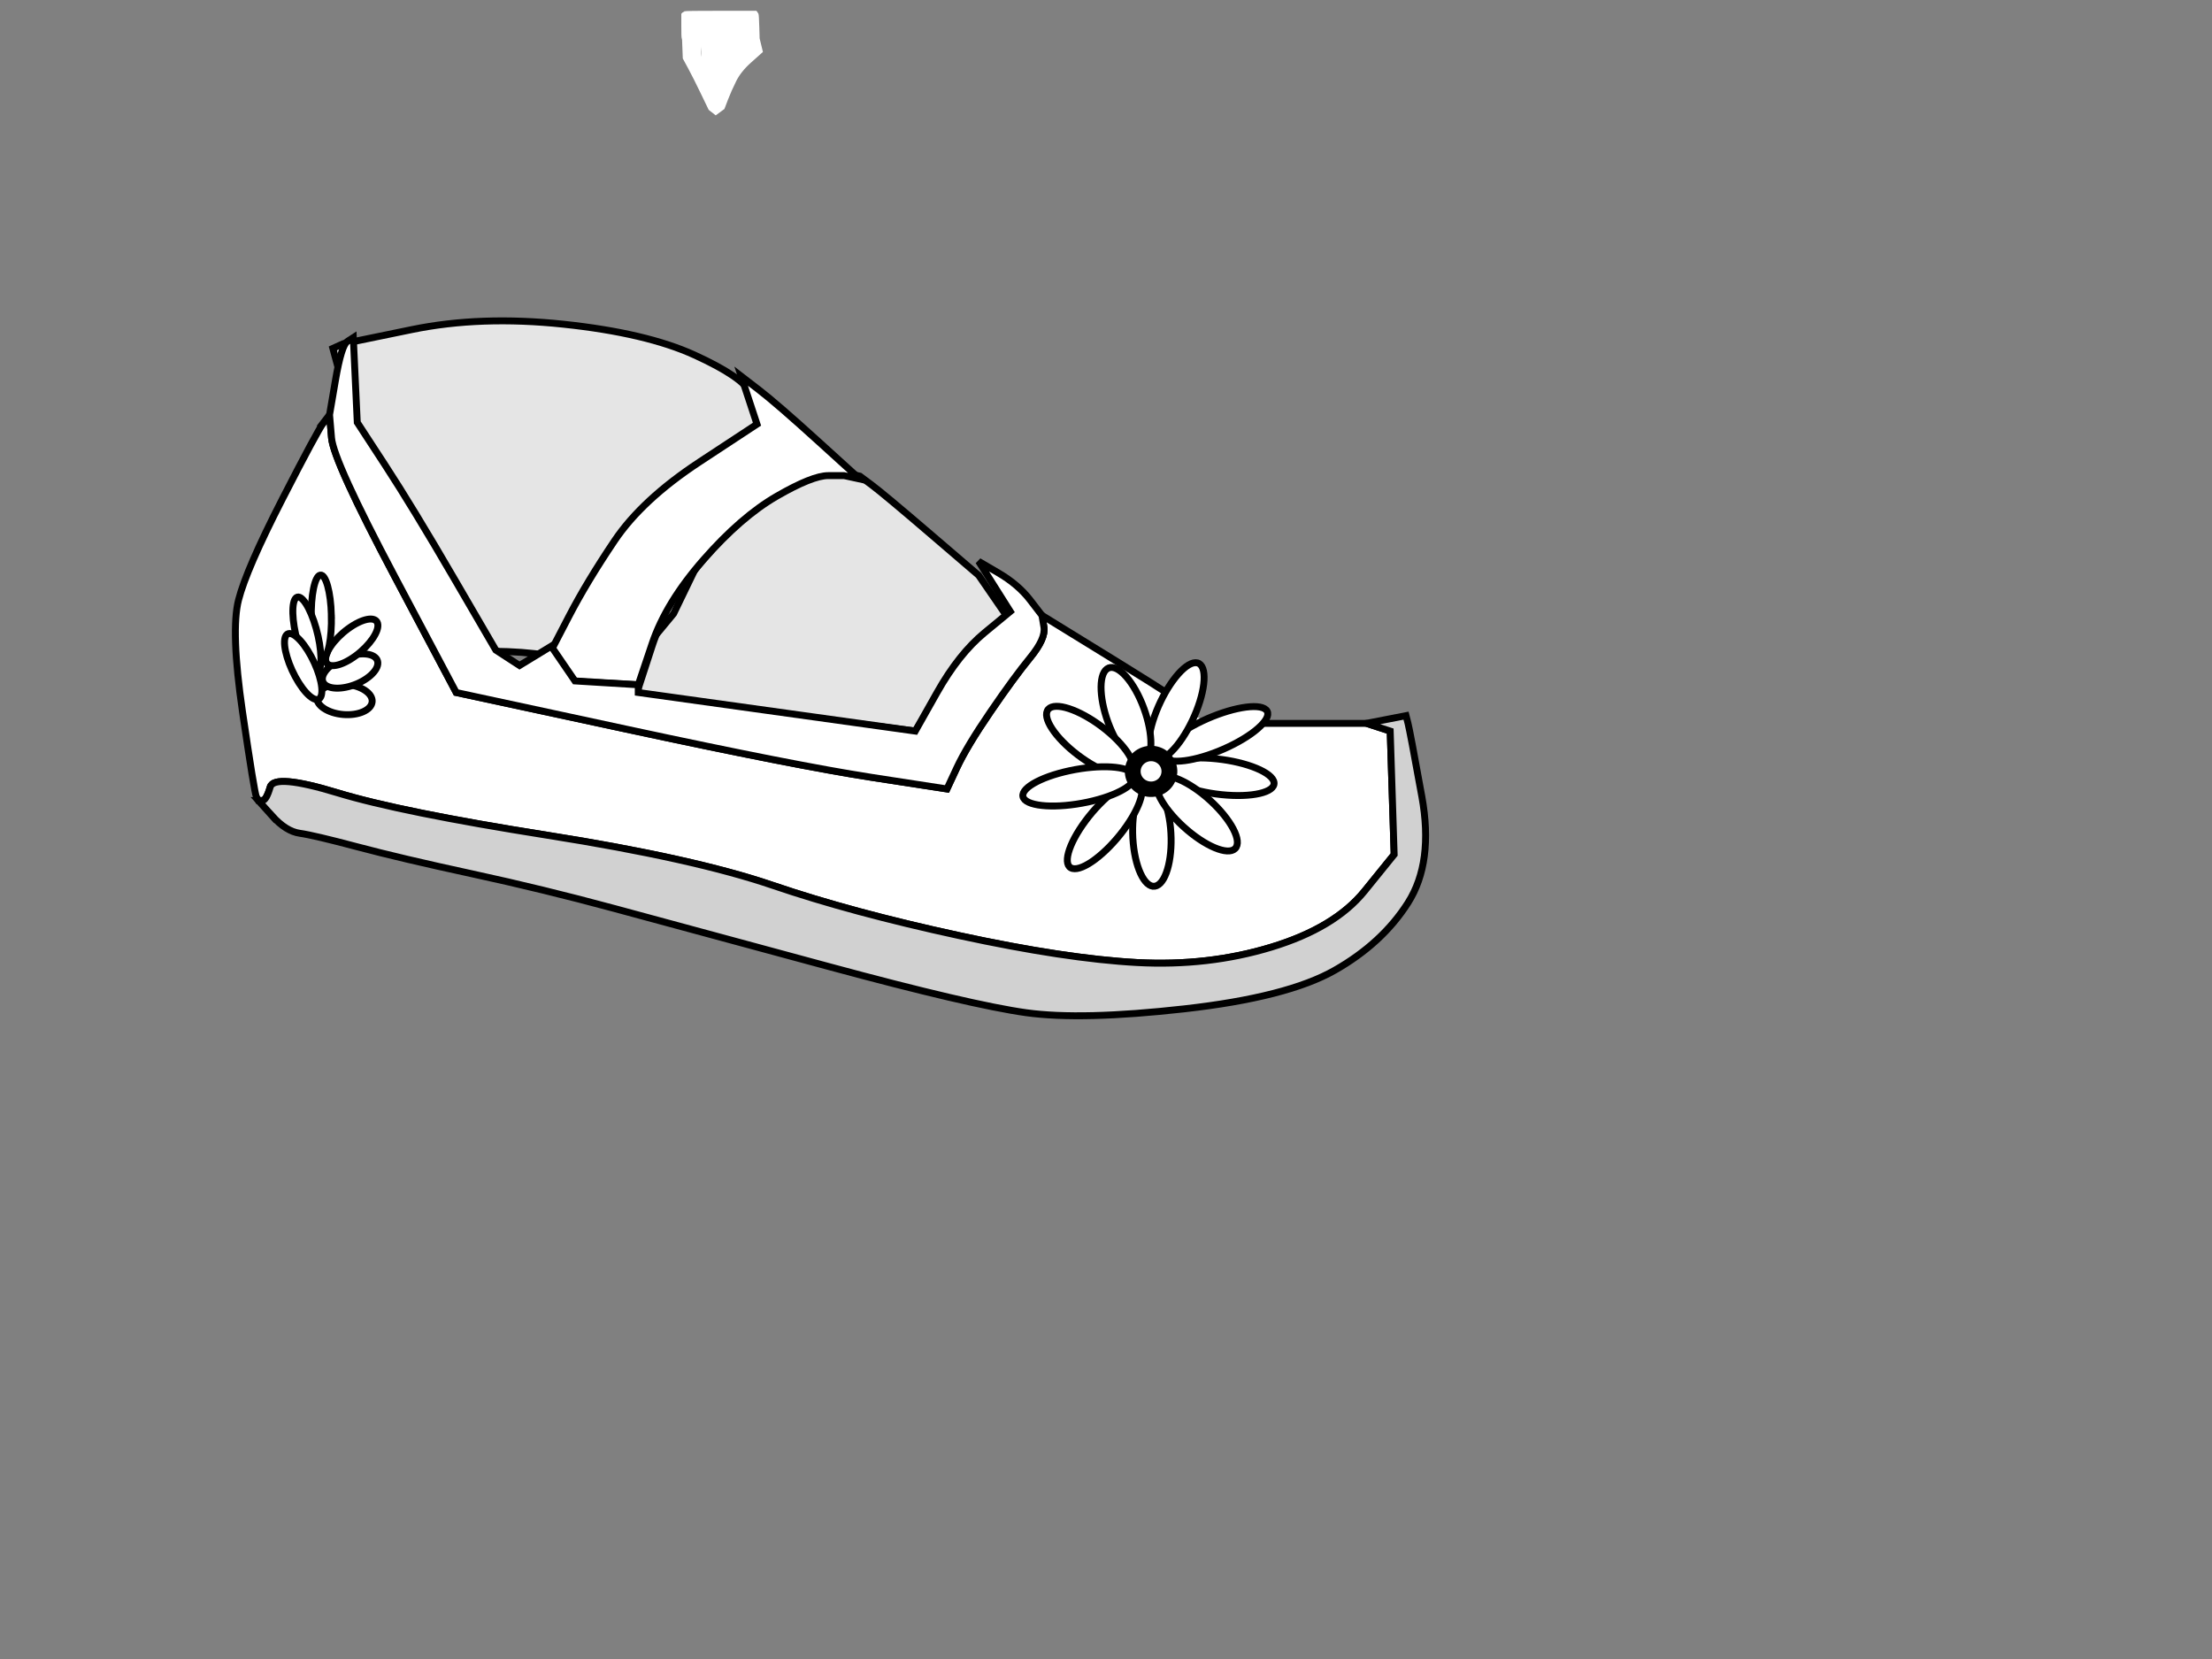 <?xml version="1.0"?><svg width="640" height="480" xmlns="http://www.w3.org/2000/svg">
 <rect width="100%" height="100%" fill="#808080" stroke="none"/>
 <g>
  <title>Layer 1</title>
  <path id="svg_2" fill="#ffffff" fill-rule="evenodd" stroke="#ffffff" stroke-width="2px" d="m218.686,7.809l0.104,3.439l0.417,1.719l0.417,1.719l-3.027,2.702q-3.027,2.702 -4.488,5.649q-1.461,2.947 -2.401,5.404l-0.939,2.456l-0.835,0.614l-0.835,0.614l-0.626,-0.491l-0.626,-0.491l-2.192,-4.544q-2.192,-4.544 -3.653,-7.246l-1.461,-2.702l-0.104,-2.702l-0.104,-2.702l-0.104,-0.246q-0.104,-0.246 -0.104,-3.439l0,-3.193l0.104,-0.123q0.104,-0.123 10.124,-0.123l10.019,0l0.104,0.123q0.104,0.123 0.209,3.561zm-16.699,2.456q0.522,-5.895 0.939,-5.895l0.417,0l0.313,6.14q0.313,6.14 0.209,7.491q-0.104,1.351 -0.626,0.737l-0.522,-0.614l-0.626,-0.982q-0.626,-0.982 -0.104,-6.877z"/>
  <g id="svg_45">
   <g id="svg_41">
    <path fill="#e5e5e5" fill-rule="evenodd" stroke="#000000" stroke-width="2px" id="path15" d="m246.501,137.253l2.29,0.512l3.435,2.561q3.435,2.561 17.176,14.342l13.741,11.781l4.58,6.659l4.58,6.659l-7.443,5.634q-7.443,5.634 -13.741,15.879l-6.298,10.244l-40.077,-5.122l-40.077,-5.122l0,-1.024l0,-1.024l4.008,-12.293q4.008,-12.293 14.886,-25.099q10.878,-12.805 21.184,-18.952q10.306,-6.147 14.886,-6.147l4.58,0l2.29,0.512z"/>
    <path id="svg_4" fill="#e5e5e5" fill-rule="evenodd" stroke="#000000" stroke-width="2px" d="m219.714,121.039l0.364,2.662l-2.07,5.182q-2.07,5.182 -12.594,26.927l-10.523,21.746l-7.493,9.06l-7.493,9.06l-11.831,-3.81q-11.831,-3.81 -29.832,-3.402l-18.001,0.408l-11.966,-44.034l-11.967,-44.034l1.495,-0.679l1.495,-0.679l19.88,-4.089q19.88,-4.089 43.839,-1.551q23.959,2.538 37.926,8.911q13.967,6.373 16.188,11.017l2.222,4.644l0.363,2.662z"/>
   </g>
   <g id="svg_44">
    <g id="svg_43">
     <g id="svg_38">
      <path fill="#ffffff" fill-rule="evenodd" stroke="#000000" stroke-width="2px" id="path4" d="m93.636,122.231l1.718,-2.232l0.573,6.697q0.573,6.697 18.321,40.182l17.748,33.485l49.238,10.604q49.238,10.604 70.994,13.952l21.756,3.349l2.863,-6.139q2.863,-6.139 9.733,-16.185q6.87,-10.046 11.451,-15.626q4.58,-5.581 4.008,-8.929l-0.572,-3.349l21.756,13.394q21.756,13.394 21.756,14.51l0,1.116l0,1.116l0,1.116l-6.87,-2.79q-6.87,-2.79 -19.466,-2.232l-12.596,0.558l4.008,7.813q4.008,7.813 12.596,11.72q8.588,3.907 21.756,2.232q13.168,-1.674 13.168,-6.139l0,-4.465l-4.008,-3.349l-4.008,-3.349l22.901,0l22.901,0l3.435,1.116l3.435,1.116l0.573,17.859l0.573,17.859l-8.588,10.604q-8.588,10.604 -26.909,16.185q-18.321,5.581 -38.932,4.465q-20.611,-1.116 -51.528,-7.813q-30.917,-6.697 -53.818,-14.51q-22.901,-7.813 -65.269,-14.51q-42.367,-6.697 -60.688,-12.278q-18.321,-5.581 -19.466,-1.674q-1.145,3.907 -2.29,3.907l-1.145,0l-0.573,-1.116q-0.573,-1.116 -4.008,-24.556q-3.435,-23.44 -1.145,-32.369q2.29,-8.929 12.596,-29.021q10.306,-20.091 12.023,-22.324z"/>
      <path id="svg_5" d="m295.206,210.269c2.228,-8.107 20.397,-10.399 40.599,-5.123c20.202,5.277 34.76,16.117 32.532,24.224c-2.228,8.107 -20.397,10.399 -40.599,5.123c-20.202,-5.277 -34.76,-16.117 -32.532,-24.224z" stroke-width="2px" stroke="#ffffff" fill="#ffffff"/>
     </g>
     <g id="svg_42">
      <path fill="#ffffff" fill-rule="evenodd" stroke="#000000" stroke-width="2px" id="path10" d="m216.73,115.782l-2.29,-6.945l5.153,3.969q5.153,3.969 17.176,14.882l12.023,10.914l-2.29,-0.496l-2.29,-0.496l-4.58,0q-4.58,0 -14.886,5.953q-10.306,5.953 -21.184,18.355q-10.878,12.402 -14.886,24.308l-4.008,11.906l-9.16,-0.496l-9.161,-0.496l-3.435,-4.465l-3.435,-4.465l5.153,-9.922q5.153,-9.922 13.168,-21.827q8.015,-11.906 24.619,-22.82l16.603,-10.914l-2.29,-6.945z"/>
      <g id="svg_39">
       <path fill="#D1D1D1" fill-rule="evenodd" stroke="#000000" stroke-width="2px" id="path2" d="m78.75,236.081l-4.008,-4.465l1.145,0q1.145,0 2.29,-3.907q1.145,-3.907 19.466,1.674q18.321,5.581 60.688,12.278q42.367,6.697 65.269,14.51q22.901,7.813 53.818,14.51q30.917,6.697 51.528,7.813q20.611,1.116 38.932,-4.465q18.321,-5.581 26.909,-16.185l8.588,-10.604l-0.573,-17.859l-0.573,-17.859l-3.435,-1.116l-3.435,-1.116l5.725,-1.116l5.725,-1.116l0.573,2.232q0.573,2.232 4.008,21.207q3.435,18.975 -4.008,30.695q-7.443,11.72 -21.184,19.533q-13.741,7.813 -43.512,11.162q-29.772,3.349 -45.802,1.116q-16.031,-2.232 -57.253,-13.394q-41.222,-11.162 -61.833,-16.743q-20.611,-5.581 -41.222,-10.046q-20.611,-4.465 -33.207,-7.813q-12.596,-3.349 -16.603,-3.907q-4.008,-0.558 -8.015,-5.023z"/>
       <path fill="#ffffff" fill-rule="evenodd" stroke="#000000" stroke-width="2px" id="path6" d="m100.506,98.791l1.718,-1.116l0.573,12.278l0.573,12.278l8.015,12.278q8.015,12.278 20.039,32.927l12.023,20.649l3.435,2.232l3.435,2.232l4.58,-2.79l4.58,-2.79l3.435,5.023l3.435,5.023l9.161,0.558l9.16,0.558l0,1.116l0,1.116l40.077,5.581l40.077,5.581l6.298,-11.162q6.298,-11.162 13.741,-17.301l7.443,-6.139l-4.58,-7.255l-4.58,-7.255l5.725,3.349q5.725,3.349 9.161,7.813l3.435,4.465l0.572,3.349q0.573,3.348 -4.008,8.929q-4.58,5.581 -11.451,15.626q-6.87,10.046 -9.733,16.185l-2.863,6.139l-21.756,-3.349q-21.756,-3.349 -70.994,-13.952l-49.238,-10.604l-17.748,-33.485q-17.748,-33.485 -18.321,-40.182l-0.573,-6.697l1.718,-10.046q1.718,-10.046 3.435,-11.162z"/>
      </g>
     </g>
    </g>
    <g id="svg_40">
     <g id="svg_37">
      <path id="svg_28" d="m353.369,229.912c-8.796,-0.923 -16.223,-3.987 -16.596,-6.846c-0.373,-2.859 6.45,-4.427 15.246,-3.504c8.796,0.923 16.223,3.987 16.596,6.846c0.373,2.859 -6.45,4.427 -15.246,3.504z" stroke-width="2px" stroke="#000000" fill="#ffffff"/>
      <g id="svg_36">
       <path id="svg_26" d="m327.882,244.011c-0.767,-8.006 1.026,-15.493 4.006,-16.73c2.98,-1.237 6.014,4.245 6.781,12.251c0.767,8.006 -1.026,15.493 -4.006,16.73c-2.98,1.237 -6.015,-4.245 -6.781,-12.251z" stroke-width="2px" stroke="#000000" fill="#ffffff"/>
       <path id="svg_27" d="m343.51,240.163c-6.309,-5.369 -10.187,-11.853 -8.666,-14.491c1.521,-2.637 7.864,-0.425 14.172,4.943c6.309,5.369 10.187,11.853 8.666,14.491c-1.521,2.637 -7.864,0.425 -14.172,-4.943z" stroke-width="2px" stroke="#000000" fill="#ffffff"/>
       <path id="svg_29" d="m355.506,216.046c-8.102,3.856 -16.392,5.321 -18.524,3.274c-2.132,-2.047 2.703,-6.828 10.805,-10.683c8.102,-3.856 16.392,-5.321 18.524,-3.274c2.132,2.047 -2.703,6.828 -10.805,10.683z" stroke-width="2px" stroke="#000000" fill="#ffffff"/>
       <path id="svg_30" d="m346.161,205.756c-3.067,7.758 -8.144,14.051 -11.346,14.062c-3.201,0.01 -3.31,-6.265 -0.243,-14.024c3.067,-7.758 8.144,-14.051 11.346,-14.062c3.201,-0.01 3.31,6.265 0.243,14.024z" stroke-width="2px" stroke="#000000" fill="#ffffff"/>
       <path id="svg_31" d="m330.436,203.582c3.044,7.425 3.427,14.959 0.855,16.834c-2.572,1.875 -7.121,-2.62 -10.165,-10.045c-3.044,-7.425 -3.427,-14.959 -0.855,-16.834c2.572,-1.875 7.121,2.62 10.165,10.045z" stroke-width="2px" stroke="#000000" fill="#ffffff"/>
       <path id="svg_32" d="m314.102,237.456c5.134,-6.897 11.759,-11.883 14.803,-11.141c3.044,0.742 1.351,6.929 -3.783,13.827c-5.134,6.897 -11.759,11.883 -14.803,11.141c-3.044,-0.742 -1.351,-6.929 3.783,-13.827z" stroke-width="2px" stroke="#000000" fill="#ffffff"/>
       <path id="svg_33" d="m317.674,209.442c6.836,4.82 11.345,10.939 10.076,13.672c-1.269,2.734 -7.835,1.043 -14.671,-3.777c-6.836,-4.82 -11.345,-10.939 -10.076,-13.672c1.269,-2.733 7.835,-1.043 14.671,3.777z" stroke-width="2px" stroke="#000000" fill="#ffffff"/>
       <path id="svg_34" d="m309.468,222.984c8.8,-1.882 17.095,-1.373 18.535,1.137c1.44,2.511 -4.522,6.069 -13.323,7.951c-8.8,1.882 -17.095,1.374 -18.535,-1.137c-1.44,-2.511 4.522,-6.069 13.323,-7.951z" stroke-width="2px" stroke="#000000" fill="#ffffff"/>
       <circle transform="matrix(2.152, -0.764, 0.783, 2.098, -468.836, 143.232)" id="svg_35" r="2.318" cy="153.465" cx="316.782" stroke-width="2px" stroke="#000000" fill="#ffffff"/>
      </g>
     </g>
     <g id="svg_12">
      <path id="svg_6" d="m99.277,206.73c-4.423,-0.377 -7.83,-2.639 -7.614,-5.055c0.217,-2.416 3.975,-4.067 8.398,-3.689c4.423,0.377 7.83,2.639 7.613,5.055c-0.217,2.416 -3.975,4.067 -8.398,3.689z" stroke-width="2px" stroke="#000000" fill="#ffffff"/>
      <path id="svg_7" d="m101.658,198.438c-4.429,1.377 -8.179,0.575 -8.381,-1.793c-0.202,-2.368 3.223,-5.402 7.651,-6.78c4.429,-1.377 8.179,-0.575 8.381,1.793c0.201,2.368 -3.223,5.402 -7.651,6.78z" stroke-width="2px" stroke="#000000" fill="#ffffff"/>
      <path id="svg_8" d="m102.873,189.759c-4.133,3.038 -7.971,3.75 -8.577,1.59c-0.606,-2.16 2.25,-6.37 6.383,-9.408c4.133,-3.038 7.971,-3.75 8.577,-1.59c0.606,2.16 -2.25,6.37 -6.383,9.408z" stroke-width="2px" stroke="#000000" fill="#ffffff"/>
      <path id="svg_9" d="m95.876,177.982c0.173,6.693 -0.983,12.346 -2.584,12.632c-1.601,0.286 -3.038,-4.904 -3.212,-11.597c-0.173,-6.693 0.983,-12.346 2.585,-12.632c1.601,-0.286 3.038,4.904 3.212,11.597z" stroke-width="2px" stroke="#000000" fill="#ffffff"/>
      <path id="svg_10" d="m91.478,181.821c1.688,6.017 1.855,11.774 0.371,12.864c-1.483,1.091 -4.052,-2.9 -5.741,-8.917c-1.688,-6.017 -1.855,-11.774 -0.371,-12.864c1.483,-1.091 4.052,2.9 5.741,8.917z" stroke-width="2px" stroke="#000000" fill="#ffffff"/>
      <path id="svg_11" d="m90.032,189.926c2.701,5.025 3.854,10.402 2.579,12.014c-1.276,1.612 -4.497,-1.152 -7.197,-6.178c-2.701,-5.025 -3.854,-10.402 -2.579,-12.014c1.276,-1.612 4.497,1.152 7.197,6.178z" stroke-width="2px" stroke="#000000" fill="#ffffff"/>
     </g>
    </g>
   </g>
  </g>
 </g>
</svg>